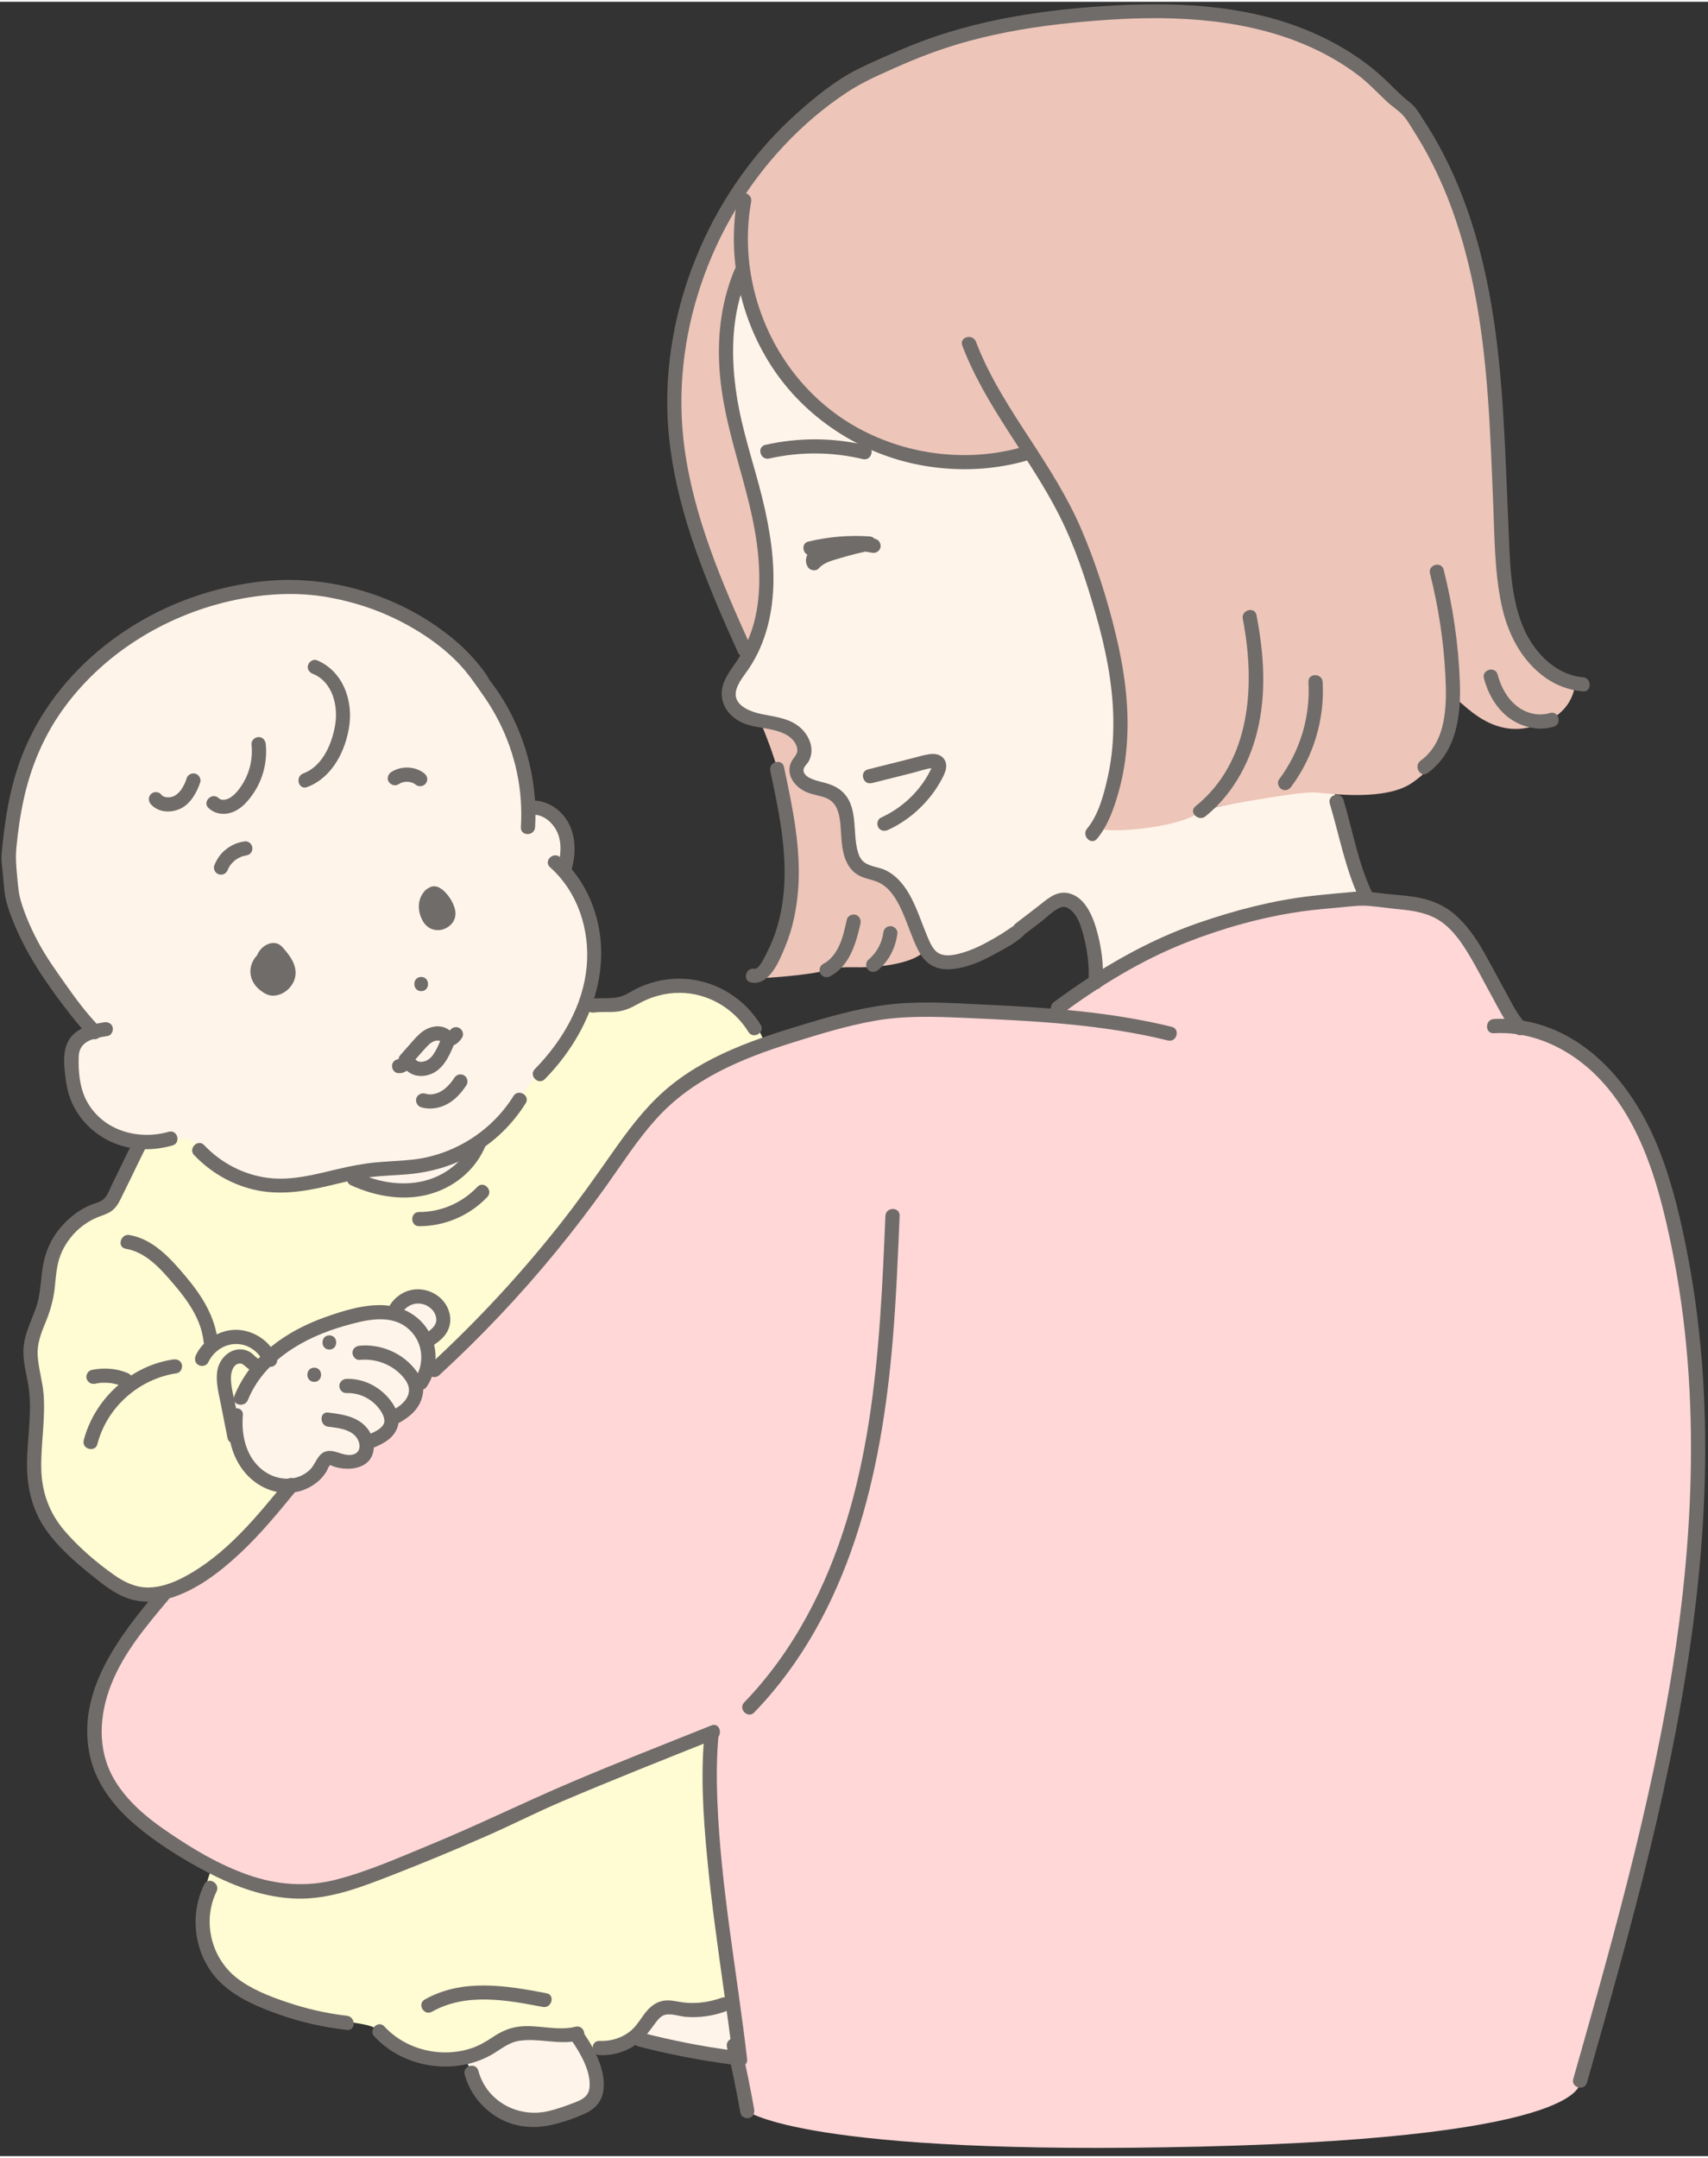 <?xml version="1.0" encoding="UTF-8"?>
<!DOCTYPE svg PUBLIC '-//W3C//DTD SVG 1.0//EN'
          'http://www.w3.org/TR/2001/REC-SVG-20010904/DTD/svg10.dtd'>
<svg height="456" preserveAspectRatio="xMidYMid meet" version="1.0" viewBox="55.0 27.5 361.2 455.5" width="361" xmlns="http://www.w3.org/2000/svg" xmlns:xlink="http://www.w3.org/1999/xlink" zoomAndPan="magnify"
><rect x="55.0" y="27.5" width="361.2" height="455.5" fill="#333333" stroke="none"/><g data-name="レイヤー 1"
  ><g id="change1_1"
    ><path d="m211.83,84.45c2.17,6.55,5.43,20.35,12.8,25.95s13.94,11.92,21.66,12.76,18.31,2.05,21.01.95,6.06-.55,6.06-.55c0,0,17.34,32.36,16.99,41.9,0,0,2.39,12.88,1.52,17.71s-4.52,18.15-4.52,18.15c0,0,18.34-2.79,21.99-3.05s26.96-6.93,28.3-2.6,4.58,16.99,4.58,16.99l1.53,3.73s-22.12,3.57-29.45,5.59-27.67,12.91-27.67,12.91c0,0-.65-9.89-1.65-11.89s-3.71-7.73-6.35-5.37-14.94,10.37-14.94,10.37l-8.63,2.54-4.33-2.77-5.31-11.77-4.81-3.98-5.11-2.6-1.98-11.53-7.22-4.59-2.68-2.39-.64-1.9,1.63-3.44-2.65-4.41-8.54-3.03-3.94-2.37v-3.88s2.93-3.14,4.72-8.01,3.32-11.89,3.05-15.88-4.67-20.76-5.47-25.87-5.77-16.87-3.29-24.99,3.32-12.68,3.32-12.68Z" fill="#fff4e9"
    /></g
    ><g id="change1_2"
    ><path d="m84.71,268.68c5.29.32,8.55-2.08,12.42,1.62s7.72,6.76,11.3,6.73,17.38-1.04,17.38-1.04l6.76,1.05,8.63,1.78,7.23-1.79,6.7-5.89,5.41-6.06s11.49-12.23,13.48-16.66,9.35-13.73,6.67-23.08-6.22-14.85-6.22-14.85c0,0,2-5.44-.23-7.97s-6.15-4.64-6.15-4.64l-1.93-5.8s-5.55-19.98-12.85-25.53-15.2-12.08-29.75-14.82-32.86,3.15-43.7,11.71-17.91,18.1-21.38,32.83-.59,23.52,2.97,30.12,13.55,18.33,13.55,18.33c0,0-2.79.74-4.39,3.51s1.25,12.3,2.82,14.53,11.29,5.92,11.29,5.92Z" fill="#fff4e9"
    /></g
    ><g id="change1_3"
    ><path d="m104.87,326.31c-.87-2.31-1.99-.84.07-3.57s9.58-11.77,9.58-11.77l16.48-6.39h6.81l3.83-3.03,6.06,1.73.85,4.09-3.38,3.79-.27,6.63-2.91,4.21-2.62,3.96-2.59,3.86-5.09,3.97-3.43,3.26-4.51-1.29-3.96,4.46-5.04,1.03-5.9-2.8-4.08-6.68.09-5.47Z" fill="#fff4e9"
    /></g
    ><g id="change1_4"
    ><path d="m153.17,462.14l11.45-5.01,12.47-.06,4.09,10.23s-.41,5.7-2.3,6.2-12.89,2.5-12.89,2.5l-8.11-4.97-4.71-8.89Z" fill="#fff4e9"
    /></g
    ><g id="change1_5"
    ><path d="M190 457.07L196.2 451.56 209.86 451.56 210.77 462.14 197.46 460.25 190 457.07z" fill="#fff4e9"
    /></g
    ><g id="change2_1"
    ><path d="m212.39,164.36s7.3-14.62,3.46-27.49-7.81-30.52-7.33-36.19,3.31-16.23,3.31-16.23c0,0,.93,13.66,9.05,21.61s19.92,18.75,31.52,18.35,20.96-.85,20.96-.85c0,0,14.34,20.36,16.99,41.9s.36,33.17-3,35.86,18.34,1.21,21.99-3.05c0,0,20.2-3.93,23.92-3.59s14.8,1.73,20.26-1.97,6.15-7.3,6.15-7.3c0,0,4.32-5.41,3.32-9.41s5,7,15,5,10.06-9.18,10.06-9.18l-7.58-4.48s-5.52-8.14-7-15.74-2.11-46.81-4.29-58.21-8.57-35.46-16.38-42.93-17.3-16.32-30.55-18.39-29.8-4.35-54.03.29-38.7,15.91-50.96,27.28-16.68,29.71-18.47,39.03-2.38,23.62,2.41,36.97,11.18,28.71,11.18,28.71Z" fill="#edc5b9"
    /></g
    ><g id="change2_2"
    ><path d="m215.96,180.12c2.04,4.88,5.95,15.26,6,24.07s-.32,20.93-3.64,25.37l-3.32,4.44s10.6-.51,14.8-1.76,6.76,0,13.48-1.12,7.46-3.35,7.46-3.35c0,0-2.41-7.89-6.08-12.83s-8.32-5.04-8.32-5.04l-2.02-7.24-1.67-7.16-6.33-2.22-3.33-4.29,1.63-3.44-3.65-4.77-5.02-.67Z" fill="#edc5b9"
    /></g
    ><g id="change3_1"
    ><path d="m89.56,364.26c5.44-2.26,20.69-15.58,24.06-19.42s7.83-6.47,7.83-6.47l3.2-3,5.3.74,4.35-4.34,7.43-7.5,5.12-7.45s20.39-21.59,24.77-26.21,17.75-25.38,24.07-31,23.34-16.35,40.83-17.48,39.44,0,39.44,0c0,0,13.12-9.6,23.08-14.37s34.67-11.29,50.32-10.03,19.06,13.06,19.06,13.06l7.67,13.22s7.45,2.61,9.19,3.29,12.58,11.06,12.58,11.06c0,0,9.35,16.12,11.75,30.37s4.6,43.89,4.5,49.07-5.41,52.35-9.25,69.77-15.7,59.49-15.7,59.49c0,0,3.85,11.92-80.15,13.92s-95.96-7.5-95.96-7.5l-4.74-34.74-3.2-27.83.4-17.43-33.6,13.72s-34.8,16.37-48.35,19.07-32.77-9.89-32.77-9.89c0,0-10.98-5.96-13.38-13.18s-2.43-16.07-2.43-16.07l13.03-22.15,1.56-.74Z" fill="#ffd7d7"
    /></g
    ><g id="change4_1"
    ><path d="m99.56,422.7s-3.08,7.58-1.32,14.44,10.04,12.54,18.4,15.2,16.8,1.91,18.58,4.29,11.63,5.93,11.63,5.93l9.44-1.39,6.39-3.2h14.78l2.18,4.16,3.24-2.55s5.11.55,7.11-2.52,6.21-5.51,6.21-5.51l8.89.22,4.71-2.02-4.71-38.84.4-17.43-41.73,17.65-40.22,15.15h-14.03l-9.96-3.59Z" fill="#fffbd2"
    /></g
    ><g id="change4_2"
    ><path d="m84.29,269.52c1.71-.52,9.98-3.48,12.84,0s9.74,7.05,9.74,7.05l12.66.78,8.46-1.34s7.03,2.63,10.51,2.82,10.12.11,11.8-2.86,12.04-12.86,12.04-12.86l9.19-13.1,8.64-10.23,10.99-2.68,10.62-2.19,13.2,8.96,2,4.15s-14.88,4.35-18.94,8.67-16.8,21.38-16.8,21.38l-21.95,26.52-14.4,13.22.27-6.63,3.38-3.79-.85-4.09-6.06-1.73-2.83,2.22-2.9.8-12.75,3.04-11.69,7.03-7.16,9.38,1.67,10.25,6.73,7.67,3.29.51-15,15.55-11.44,6.26-6.47-1.33-10.26-5.99-9.25-11.61-.79-19.01-1.34-15.34,3.88-9.42.82-8.89,4.01-7.77,6.39-2.87,4.08-4.98,4.1-8.35-.43.84Z" fill="#fffbd2"
    /></g
  ></g
  ><g data-name="レイヤー 3" fill="#706c69" id="change5_1"
  ><path d="m239.34,192.71c2.89-.73,5.78-1.45,8.67-2.18,1.3-.33,2.69-.84,4.01-1,.18-.02.33.03.33-.04-.11-.08-.18-.18-.22-.3-.05.08-.08.17-.09.26-.25.45-.46.92-.71,1.37-2.28,4.06-5.82,7.26-10.05,9.19-.74.34-.92,1.4-.54,2.05.44.76,1.31.88,2.05.54,4.02-1.84,7.47-4.81,9.98-8.44.62-.9,1.18-1.85,1.67-2.83.58-1.18,1.03-2.49.23-3.68-.73-1.09-2.06-1.24-3.25-1.05-1.28.2-2.54.61-3.79.92-3.03.76-6.06,1.52-9.08,2.28-1.87.47-1.08,3.36.8,2.89h0Z"
    /><path d="m226.77,144.54c3.97-.95,8.03-1.26,12.1-.98l-.4-2.95c-2.31.46-4.6,1.02-6.85,1.72-1.98.61-4.16,1.22-5.58,2.83l2.36.3c.08.13,0,.22,0,.22-.09-.01.45-.32.4-.29.42-.23.86-.43,1.31-.61,1.01-.39,2.05-.69,3.11-.89,2.01-.38,4.11-.33,6.11.09.79.17,1.62-.23,1.85-1.05.2-.75-.25-1.68-1.05-1.85-2.92-.62-5.94-.58-8.83.16-1.37.35-2.78.85-4.01,1.55-1.48.85-2.41,2.57-1.48,4.18.46.8,1.71,1.03,2.36.3,1.17-1.32,3.13-1.72,4.75-2.21,2.09-.63,4.21-1.14,6.35-1.57.72-.14,1.18-.96,1.07-1.65-.12-.77-.71-1.25-1.47-1.3-4.33-.3-8.68.08-12.9,1.08-1.88.45-1.08,3.34.8,2.89h0Z"
    /><path d="m217.66,124.07c6.52-1.47,13.3-1.43,19.8.12,1.88.45,2.68-2.45.8-2.89-7.04-1.67-14.34-1.71-21.4-.12-1.88.42-1.09,3.32.8,2.89h0Z"
    /><path d="m210.96,68.99c-2.29,12.65.62,26.03,7.9,36.62s19.08,17.97,31.96,20.06c7.22,1.17,14.63.81,21.66-1.26,1.85-.54,1.06-3.44-.8-2.89-11.66,3.44-24.54,1.95-35.2-3.88-10.7-5.86-18.41-16.02-21.64-27.74-1.8-6.53-2.2-13.43-.99-20.11.34-1.89-2.55-2.7-2.89-.8h0Z"
    /><path d="m258.5,100.19c4.91,12.92,14.14,23.42,20.38,35.64,3.43,6.73,5.81,13.98,7.87,21.22s3.58,14.63,3.69,22.16c.06,4.1-.28,8.21-1.18,12.22-.82,3.65-1.94,7.98-4.38,10.91-1.23,1.47.88,3.61,2.12,2.12,2.26-2.71,3.51-6.25,4.48-9.61,1.04-3.61,1.63-7.35,1.86-11.1.47-7.56-.61-15.15-2.38-22.49s-4.24-15.18-7.34-22.36c-2.84-6.57-6.67-12.6-10.57-18.58-4.36-6.69-8.81-13.44-11.66-20.94-.68-1.79-3.58-1.01-2.89.8h0Z"
    /><path d="m317.82,157.97c2.68,13.82,1.82,30.13-10.01,39.63-1.51,1.21.63,3.32,2.12,2.12,5.52-4.43,9.15-10.87,10.88-17.68,2.08-8.15,1.49-16.69-.1-24.87-.37-1.89-3.26-1.09-2.89.8h0Z"
    /><path d="m331.71,171.32c.42,7.41-1.79,14.68-6.23,20.62-.49.65-.1,1.67.54,2.05.76.46,1.57.11,2.05-.54,4.71-6.32,7.08-14.27,6.64-22.13-.11-1.92-3.11-1.93-3,0h0Z"
    /><path d="m217.89,190.08c1.62,7.61,3.27,15.33,3,23.16-.12,3.42-.61,6.82-1.61,10.1-.5,1.63-1.11,3.22-1.88,4.74-.33.65-1.83,4.07-2.79,3.87-1.88-.4-2.69,2.5-.8,2.89,3.91.82,6.04-4.69,7.22-7.52,1.53-3.67,2.35-7.57,2.71-11.53.8-8.93-1.11-17.83-2.95-26.51-.4-1.89-3.29-1.09-2.89.8h0Z"
    /><path d="m234.08,221.58c-.44,1.97-.87,4.03-1.77,5.81-.19.38-.41.76-.64,1.11-.28.43-.38.57-.69.91-.65.73-1.11,1.1-1.93,1.54-.71.38-.94,1.37-.54,2.05.42.72,1.34.92,2.05.54,4.13-2.21,5.46-6.92,6.41-11.16.18-.79-.24-1.62-1.05-1.85-.75-.21-1.67.25-1.85,1.05h0Z"
    /><path d="m241.78,224.42c-.03.21-.02,0,.01-.08-.03.07-.03.19-.04.26-.02.14-.05.28-.08.42-.07.31-.15.62-.25.93-.05.15-.1.3-.16.45-.02.07-.05.13-.08.2-.07.19-.03,0,.03-.06-.09.11-.14.3-.2.44-.07.14-.14.29-.22.43-.14.27-.3.53-.47.78-.09.13-.18.27-.27.39-.04.05-.1.11-.13.17.04-.08.16-.2.04-.05-.42.49-.85.95-1.35,1.37-.6.51-.56,1.6,0,2.12.64.59,1.48.54,2.12,0,2.32-1.96,3.69-4.78,4.05-7.76.09-.78-.76-1.53-1.5-1.5-.89.04-1.4.66-1.5,1.5h0Z"
    /><path d="m357.41,148.38c1.77,7.03,2.88,14.21,3.25,21.45.32,6.21.35,14.06-5.25,18.14-1.54,1.13-.05,3.73,1.51,2.59,6.15-4.48,7.07-12.22,6.8-19.3-.3-7.98-1.47-15.93-3.42-23.68-.47-1.87-3.37-1.08-2.89.8h0Z"
    /><path d="m368.81,170.55c.85,3.16,2.51,6.18,5.12,8.21s6.32,3.03,9.64,2.01c1.84-.56,1.06-3.46-.8-2.89-2.42.74-5.08.07-7.04-1.5-2.08-1.67-3.34-4.1-4.02-6.63-.5-1.86-3.4-1.07-2.89.8h0Z"
    /><path d="m210.38,84.05c-3.17,7.54-3.9,15.75-2.98,23.83.92,8.08,3.43,15.7,5.47,23.53,1.79,6.86,3.09,13.98,2.6,21.1-.23,3.38-.93,6.76-2.23,9.89-.67,1.61-1.52,3.16-2.5,4.6s-2.02,2.79-2.66,4.41c-1.31,3.33.26,6.53,3.28,8.21s7.1,1.15,10.16,2.99c1.08.65,2.2,1.96,2.09,3.31-.07.76-.65,1.27-1.03,1.88-.47.74-.7,1.57-.62,2.45.15,1.64,1.31,3,2.65,3.86,1.46.93,3.22,1.08,4.82,1.63,2.55.88,3.07,3.29,3.3,5.71s.15,5.05,1.06,7.36c.45,1.15,1.11,2.17,2.1,2.93,1.4,1.09,3.07,1.19,4.65,1.84,2.58,1.07,4.05,3.62,5.16,6.05,1.25,2.74,2.09,5.66,3.46,8.36.82,1.62,1.98,3,3.72,3.65,1.57.59,3.3.48,4.93.17,2.85-.53,5.58-1.87,8.1-3.26,1.85-1.02,3.95-2.12,5.5-3.59.7-.66.91-1.6.22-2.39l-.3,2.36c1.27-.97,2.53-1.94,3.8-2.91s2.75-2.56,4.29-3.07c1.19-.4,2.44.81,3.05,1.73.87,1.3,1.32,2.93,1.71,4.43.82,3.17,1.26,6.53.98,9.8-.16,1.92,2.84,1.91,3,0,.32-3.74-.25-7.69-1.28-11.29-.89-3.09-2.64-7.17-6.27-7.71-2.48-.37-4.41,1.55-6.22,2.94-1.52,1.17-3.05,2.34-4.57,3.51-.79.61-1.01,1.56-.3,2.36h.01c-.13-.47-.26-.96-.39-1.45.12-.6.53-.63-.02-.26.2-.13-.13.1-.19.14-.19.14-.38.27-.57.4-.92.64-1.88,1.23-2.85,1.8-2.38,1.39-4.9,2.7-7.59,3.39-1.37.35-3.09.65-4.39-.06s-1.98-2.52-2.54-3.86c-1.09-2.62-1.96-5.34-3.28-7.87-1.23-2.37-2.97-4.65-5.43-5.83-1.39-.67-3.15-.73-4.41-1.61-.75-.52-1.18-1.34-1.43-2.2-1.28-4.3.28-9.97-3.71-13.15-1.3-1.03-2.87-1.42-4.45-1.83-1.07-.28-3.43-.92-3.35-2.43.03-.66.82-1.28,1.11-1.84.35-.66.54-1.38.57-2.12.05-1.42-.54-2.82-1.39-3.93-2.19-2.86-5.69-3.23-8.98-3.87-2.61-.51-6.57-1.96-5.47-5.37.5-1.56,1.65-2.89,2.56-4.23s1.69-2.77,2.35-4.25c1.33-3.01,2.15-6.17,2.56-9.43.84-6.62-.01-13.38-1.43-19.86-1.58-7.25-4.12-14.24-5.54-21.53s-1.89-15.5.1-23.04c.5-1.89,1.15-3.74,1.91-5.55.32-.75-.34-1.64-1.05-1.85-.86-.25-1.53.3-1.85,1.05h0Z"
    /><path d="m336.21,197.01c2.02,6.74,3.27,13.73,6.27,20.14.82,1.75,3.4.23,2.59-1.51-2.87-6.15-4.02-12.95-5.96-19.42-.55-1.84-3.45-1.06-2.89.8h0Z"
    /><path d="m279.4,241.58c8.16-6.02,16.9-11.41,26.36-15.14,7.79-3.07,16.13-5.41,24.43-6.6,2.78-.4,5.59-.62,8.38-.88,1.95-.18,3.9-.46,5.86-.3,2.18.18,4.36.51,6.55.72,3.04.29,6.16.8,8.72,2.57s4.35,4.39,5.87,6.9c1.72,2.84,3.21,5.82,4.82,8.72,1.48,2.67,2.9,5.76,5.04,7.98,1.34,1.39,3.46-.73,2.12-2.12-1.74-1.81-3.08-4.68-4.35-6.98-1.56-2.8-3.03-5.65-4.63-8.43s-3.51-5.47-5.89-7.53-5.19-3.17-8.26-3.69c-2.06-.35-4.14-.45-6.21-.68-2.31-.26-4.53-.66-6.86-.44-3.02.28-6.04.54-9.05.88-8.11.93-16.09,3.01-23.8,5.67-11.07,3.81-21.23,9.82-30.62,16.75-1.54,1.13-.04,3.74,1.51,2.59h0Z"
    /><path d="m171.31,210.48c5.89,5.23,8.46,13.25,7.76,20.99-.75,8.28-5.23,15.85-10.97,21.69-1.35,1.38.77,3.5,2.12,2.12,9.71-9.87,15.32-24.48,9.65-37.87-1.46-3.45-3.63-6.56-6.43-9.05-1.44-1.28-3.57.84-2.12,2.12h0Z"
    /><path d="m76.98,243.28c-2.59.4-5.44,1.07-7.1,3.27-1.93,2.55-1.29,6.58-.87,9.53.87,6.14,5.3,11.17,11.15,13.12,3.65,1.22,7.64,1.16,11.32.11,1.85-.53,1.07-3.42-.8-2.89-6.38,1.81-13.65-.17-17.12-6.1-1.71-2.92-2.04-6.57-1.91-9.9s3.48-3.85,6.12-4.25c.81-.12,1.24-1.13,1.05-1.85-.23-.86-1.05-1.17-1.85-1.05h0Z"
    /><path d="m96.07,271.36c3.37,3.56,7.76,6.13,12.53,7.27,5.29,1.26,10.56.46,15.78-.76,2.8-.66,5.59-1.4,8.45-1.8s5.69-.42,8.53-.68c4.82-.44,9.44-1.76,13.64-4.2,4.55-2.63,8.39-6.36,11.17-10.81,1.03-1.64-1.57-3.15-2.59-1.51-4.64,7.43-12.58,12.44-21.29,13.43-2.66.3-5.34.34-8,.61s-5.19.77-7.76,1.37c-4.91,1.15-9.9,2.55-14.99,1.87s-9.83-3.17-13.36-6.9c-1.33-1.41-3.45.72-2.12,2.12h0Z"
    /><path d="m141.81,252.29c.91-1.03,1.83-2.07,2.74-3.1.38-.43.77-.86,1.2-1.25.22-.2.26-.23.51-.39.12-.08.25-.15.37-.21.25-.13-.28.07.16-.07.1-.03.2-.06.31-.09.02,0,.46-.06.23-.05.11,0,.21,0,.31,0,.34,0-.1-.07.22.03.1.03.2.05.29.09-.26-.12.21.16,0,0,.26.19.47.43.73.62,1.48,1.04,3.01-.04,3.83-1.33.44-.68.14-1.66-.54-2.05-.73-.42-1.61-.15-2.05.54,0,.01-.2.29-.16.24.05-.07.01-.04-.1.09l.06-.04s.53-.03.5,0c.05-.03.27.22-.03-.08-.46-.45-1.05-.78-1.66-.96-1.23-.35-2.57-.09-3.68.51-1.03.55-1.85,1.42-2.62,2.28-.92,1.03-1.83,2.07-2.74,3.1-.54.61-.6,1.52,0,2.12.55.55,1.58.61,2.12,0h0Z"
    /><path d="m148.04,247.34c-.14.33-.1.24-.26.61-.12.27-.24.54-.38.81-.25.5-.53.99-.86,1.45-.06.08-.06.09,0,.01l-.1.12c-.11.12-.21.24-.32.35-.09.09-.19.18-.29.27-.13.12.12-.07-.1.08-.12.08-.24.16-.37.23-.03.02-.36.18-.21.12s-.19.07-.23.08c-.14.05-.28.08-.42.12-.27.07.07,0-.1.02-.12.01-.24.02-.35.02-.03,0-.48-.04-.16.01-.11-.02-.23-.04-.34-.07-.1-.03-.29-.11-.09-.02-.13-.06-.25-.13-.36-.21.18.12-.03-.03-.09-.09-.1-.09-.19-.17-.29-.25-.67-.54-1.49-.81-2.34-.53-.28.1-.54.24-.78.4-.1.07-.21.14-.31.21l-.1.06c.19-.11.39-.13.61-.06-.8-.13-1.61.21-1.85,1.05-.2.72.24,1.71,1.05,1.85.86.14,1.46-.08,2.16-.55.05-.04.1-.07.16-.1.13-.07.14-.08.04-.03-.04,0-.74.08-.61-.05,0,0,.17.15.26.23.17.15.35.29.53.41,1.16.8,2.73.9,4.05.51,2.95-.87,4.27-3.66,5.36-6.28.31-.75-.34-1.65-1.05-1.85-.86-.24-1.53.3-1.85,1.05h0Z"
    /><path d="m144.08,261.24c1.92.57,4.02.19,5.73-.81,1.6-.93,2.84-2.36,3.85-3.9.43-.66.15-1.69-.54-2.05-.75-.4-1.59-.17-2.05.54-.09.14-.19.29-.29.43-.06.09-.12.18-.19.26-.02.02-.18.24-.08.11s-.06.08-.08.1c-.05.07-.11.13-.16.2-.13.15-.25.29-.39.43-.25.26-.51.52-.79.75-.02.02-.23.19-.1.08s-.08.06-.1.07c-.16.11-.32.22-.48.32-.15.09-.3.18-.46.26-.08.04-.16.07-.24.12.13-.07.12-.04,0,0-.35.13-.71.24-1.08.31-.07.01-.37.04-.06.02-.09,0-.17.02-.26.02-.17.01-.35.01-.53,0-.09,0-.17-.01-.26-.02-.29-.02.12.04-.06,0-.19-.05-.38-.08-.58-.14-.75-.22-1.67.27-1.85,1.05s.24,1.61,1.05,1.85h0Z"
    /><path d="m144.07,236.68c1.93,0,1.93-3,0-3s-1.93,3,0,3h0Z"
    /><path d="m109.53,228.93c-1.49,1.47-2.03,3.57-1.16,5.51.34.76.89,1.43,1.53,1.95.84.68,1.83,1.3,2.96,1.25,1.98-.1,3.73-1.51,4.39-3.35s-.03-3.65-1.06-5.1c-.29-.41-.61-.82-.94-1.21s-.67-.82-1.11-1.1c-1.12-.71-2.47-.34-3.44.43-1.55,1.22-2,3.38-1.69,5.23.14.85.48,1.68.9,2.44.51.93,1.17,1.95,2.31,2.1,2.46.33,3.34-2.61,3.19-4.54-.08-1.15-.42-2.27-1.03-3.25-.36-.6-.79-1.14-1.5-1.34-.75-.21-1.55.04-2.11.55-1.18,1.06-.31,2.64.13,3.81.41,1.1.83,2.19,1.24,3.29l2.2-1.69c-.22-.12-.42-.25-.63-.38-.26-.17.18.17-.07-.05-.07-.06-.14-.12-.21-.19-.15-.14-.29-.29-.42-.44-.24-.27.16.26-.03-.04-.06-.09-.12-.18-.17-.27-.04-.07-.08-.15-.12-.23-.16-.3.02.1-.01-.01-.05-.18-.12-.34-.15-.52-.01-.05-.02-.1-.03-.14-.02-.12-.01-.06.02.16.02-.02-.01-.26-.01-.29,0-.08,0-.16,0-.24.01-.34-.05.14,0,.01.02-.06.09-.52.15-.52-.08.19-.1.23-.05.13.02-.05.04-.09.07-.14l.05-.09c.07-.1.06-.1,0,0-.08.1-.07.1.02,0-.15.11-.18.14-.08.08.1-.05.06-.04-.11.05l-.2.02c-.35-.02-.61-.17-.8-.47l-.08-.19s.12.4.13.42c.04.14.06.28.09.42.06.27.01-.07.01.1,0,.26.02.52,0,.78,0,.04-.08.46-.01.17-.03.14-.06.28-.09.42s-.08.28-.13.42c-.02.05-.18.43-.07.19h2.59c-.03-.06-.18-.39-.09-.15-.05-.13-.09-.26-.13-.39-.01-.04-.09-.47-.05-.13-.02-.13-.02-.27-.02-.4s0-.27.02-.4c-.03.27.02-.03.04-.13.03-.11.07-.22.1-.33.04-.1.03-.09-.02.04.04-.09.08-.17.13-.25.36-.69.2-1.66-.54-2.05-.69-.37-1.66-.2-2.05.54-.87,1.67-.87,3.51.01,5.18.49.93,2.13,1.03,2.59,0,.74-1.65.98-3.5.37-5.23-.39-1.11-1.42-1.78-2.61-1.46-.8.22-1.43.83-1.77,1.57-1.26,2.77.33,5.68,2.85,7.05.54.29,1.18.26,1.67-.12.44-.34.75-1.02.54-1.58-.54-1.42-1.07-2.84-1.61-4.26-.07-.17-.13-.35-.2-.52-.02-.05-.03-.13-.06-.18l-.02-.06c.06.22-.02.42-.23.59-.17.3-.14.43-.41.49-.28.07-.66-.06-.84-.26-.01-.01-.17-.26-.06-.09.06.1.13.19.19.29.07.12.14.24.2.36.04.08.08.16.12.24,0,.02.09.22.03.07-.06-.17.03.09.04.13.02.06.04.13.06.19.05.17.09.34.13.51.01.06.02.13.03.19.04.22,0-.24,0-.01,0,.15.02.3.02.45,0,.13,0,.26-.02.39-.01.29,0,.05,0-.01-.01.09-.03.17-.05.26-.03.15-.07.3-.11.44-.03.08-.06.17-.08.25-.05.2.04-.1.04-.09,0,.02-.11.17-.1.17,0,0,.19-.23.06-.1-.11.12.09-.06.09-.06-.19.14.06-.02.16-.04.09-.01.18-.02.27,0,.49.11.47.34.31.15.19.23.06.08-.04-.06-.18-.26-.36-.54-.51-.82-.07-.13-.13-.26-.2-.4-.03-.06-.11-.26,0,.01-.02-.06-.05-.12-.07-.17-.11-.28-.19-.58-.26-.88-.01-.06-.02-.12-.03-.18-.05-.21.02.27,0,.05,0-.14-.02-.27-.02-.41,0-.12,0-.23,0-.35,0-.33,0,.06-.02.05-.02-.01.04-.2.04-.23.03-.13.06-.27.11-.4.02-.06.04-.11.06-.17-.08.28-.05.11,0,.03.07-.13.13-.25.21-.38.03-.05.07-.11.1-.16.15-.23-.08.06.04-.06.1-.1.18-.2.29-.29-.2.17,0,.02.11-.03-.22.13-.1.04,0,.02-.03,0-.26,0-.09,0,.19.02-.12-.05-.15-.06-.08-.04-.08-.04,0,0,.07.05.07.04,0-.01-.14-.14.02.04.05.08.05.05.09.1.13.15.11.13.22.25.33.38s.22.26.32.39c0,0,.15.19.06.07s.14.2.14.19c.17.24.34.5.48.76.08.14.15.28.21.42-.03-.05-.1-.26,0,0,.03.08.06.16.08.25.04.14.07.29.11.44.06.19-.03-.13-.01-.14,0,0,.01.17.02.2,0,.11,0,.23,0,.34,0,.01-.02.14-.01.15-.04-.02.08-.38,0-.06-.02.1-.05.19-.08.29-.09.35.1-.16-.02.07-.06.11-.11.21-.18.32-.03.04-.06.09-.09.13-.18.28.14-.14,0,0-.09.09-.17.19-.27.28-.04.04-.09.07-.13.11-.15.14.21-.13.02-.02-.12.07-.24.15-.36.22-.05.03-.11.05-.17.09-.18.11.31-.09-.05.02-.06.02-.13.04-.19.06-.08.02-.35.04-.06.03-.06,0-.14,0-.2,0-.17.03.26.08-.05,0-.03,0-.22-.08-.05,0s-.06-.03-.09-.05c-.15-.08-.3-.17-.45-.27-.04-.02-.26-.18-.11-.07.14.1-.07-.06-.1-.08-.12-.11-.24-.22-.36-.34-.05-.06-.1-.12-.16-.18-.15-.14.13.2.02.03-.08-.13-.17-.25-.25-.38-.04-.06-.07-.13-.1-.2-.1-.17.08.25.02.06-.03-.12-.06-.29-.12-.41-.08-.18,0,.26,0,.06,0-.08-.01-.15-.01-.23s0-.16,0-.23c0-.2-.06.25-.01.05.04-.15.09-.31.12-.46s-.03.05-.04.08c.04-.09.09-.18.14-.27.03-.05.06-.11.09-.16,0,0,.21-.31.1-.16-.1.14.03-.03.05-.05.09-.1.18-.2.28-.29.56-.55.59-1.58,0-2.12s-1.52-.59-2.12,0h0Z"
    /><path d="m145.01,215.28c-.69.73-1.21,1.63-1.36,2.63s-.06,2,.3,2.95.83,1.75,1.68,2.34c.89.62,2.18.75,3.19.38,1.11-.41,2.05-1.23,2.38-2.4.3-1.05,0-2.11-.43-3.06-.38-.82-.92-1.6-1.52-2.25-.87-.95-2.19-1.84-3.48-1.07-.65.39-.95,1.06-1.11,1.77-.13.58-.2,1.19-.18,1.79.05,1.25.42,2.45,1.05,3.53.37.64,1.4,1.03,2.05.54.39-.29.72-.58.95-1.02s.32-.88.31-1.36c0-.74-.19-1.5-.3-2.23l-2.51,1.46c.05.05.09.1.14.16-.13-.17-.15-.19-.06-.06.02.03.13.25.14.25-.08-.2-.1-.25-.06-.14.02.04.03.09.04.13.02.06.03.12.04.18-.03-.24-.03-.29-.02-.18,0,.06-.03.27,0,.31-.06-.08.08-.37,0-.04-.09.34-.04,0,.03,0-.02,0-.17.31-.19.34l2.36-.3c.24.29.02.02-.02-.05-.04-.06-.07-.12-.11-.18-.17-.28.08.29-.01-.01-.02-.08-.05-.16-.07-.24,0-.03-.01-.06-.02-.1-.02-.12-.01-.06.02.16.02-.01,0-.22,0-.24.01-.33.02.06-.02.06.01,0,.07-.27.07-.28h-2.89l.17.71c.18.76,1.09,1.29,1.85,1.05.8-.26,1.24-1.03,1.05-1.85l-.17-.71c-.15-.61-.81-1.13-1.45-1.1-.68.03-1.25.45-1.45,1.1-.43,1.38.04,2.71.92,3.79.65.79,1.88.43,2.36-.3.41-.63.65-1.44.57-2.2-.1-.92-.47-1.69-1.09-2.37-.43-.47-1.28-.58-1.82-.23-.61.39-.79,1-.69,1.69.04.27.08.55.12.82.02.12.04.24.05.35.01.07.02.13.03.2-.03-.25-.04-.31-.03-.19,0,.1.02.19.01.29v.08c-.02.16,0,.11.02-.16-.01.05-.03.11-.04.16l.08-.21c-.08.13-.05.1.08-.09-.11.11-.08.09.08-.04l2.05.54c-.1-.17-.19-.33-.27-.51-.03-.06-.07-.14-.09-.21.11.37.01.01-.01-.06-.05-.14-.09-.28-.13-.42-.05-.17-.15-.46-.13-.64,0,.03.03.36.02.08,0-.09-.01-.18-.02-.27,0-.16,0-.32,0-.48,0-.09.02-.18.02-.27.01-.23-.08.37,0,.03.04-.18.07-.35.12-.53.01-.05.14-.39.01-.09l-.05.12c.08-.13.04-.09-.11.13-.1.1-.26.19-.4.22-.2.05-.32,0-.51-.03-.25-.03.04-.03.06.06,0-.05-.2-.17-.04-.03s.32.28.47.44c.1.1.18.21.28.31.24.26-.18-.27.01.02.04.05.08.11.12.16.18.26.35.54.51.82.08.14.14.28.21.42.08.16-.05.05-.04-.1,0,.05.06.16.08.21.04.13.07.26.11.39.08.3-.02-.3,0-.1,0,.09.01.17.01.26,0,.15-.07.26.03-.11-.01.05-.02.11-.03.16-.01.05-.12.3,0,.06s-.02.02-.04.06c-.12.24.04-.1.07-.08,0,0-.15.16-.17.18-.12.12-.24.11.05-.02-.08.04-.16.11-.24.15,0,0-.16.09-.18.09l.17-.08c-.07.02-.13.04-.2.06-.05.01-.17.02-.21.04.18-.11.24,0,.07-.02h-.11c-.17-.01-.14,0,.1.02,0-.01-.18-.04-.18-.04,0,0-.16-.06-.17-.05.22.1.26.11.12.05-.04-.02-.07-.04-.11-.06-.14-.08-.13-.17.07.07-.03-.04-.09-.07-.12-.11-.05-.04-.09-.09-.14-.14-.11-.1-.09-.22.07.1-.05-.1-.12-.18-.18-.28-.06-.11-.22-.56-.09-.15-.11-.33-.24-.65-.3-1-.01-.06-.02-.12-.03-.18.1.41.02.15.01.03-.01-.18,0-.37,0-.55,0-.11.07-.23-.02.13.02-.09.03-.18.05-.27.02-.08.04-.15.06-.22.02-.06.09-.37.04-.13-.05.23.02-.02.05-.08.05-.09.1-.17.15-.25,0-.01.09-.15.11-.17-.13.17-.14.19-.04.06.05-.05.1-.11.15-.16.54-.57.61-1.56,0-2.12s-1.55-.61-2.12,0h0Z"
    /><path d="m121.19,169.6c4.19,1.73,5.38,6.85,4.67,10.91s-2.71,8.64-6.72,10.14c-1.79.67-1.02,3.57.8,2.89,5.33-1.99,8.19-7.7,8.94-13.07s-1.4-11.49-6.89-13.76c-.75-.31-1.64.34-1.85,1.05-.25.86.3,1.54,1.05,1.85h0Z"
    /><path d="m108.19,184.46c.29,2.78-.25,5.57-1.64,8-.64,1.11-1.44,2.22-2.45,3.02-.8.63-2.07,1.12-2.87.38-1.41-1.31-3.54.81-2.12,2.12,1.51,1.4,3.62,1.53,5.45.7,1.7-.77,3-2.31,4.03-3.82,2.04-3,2.99-6.79,2.61-10.4-.08-.81-.63-1.5-1.5-1.5-.75,0-1.59.69-1.5,1.5h0Z"
    /><path d="m94.46,191.74c-.07.22-.15.43-.23.64-.04.1-.08.19-.12.29.13-.33-.03.06-.05.1-.18.39-.39.78-.63,1.14-.06.09-.12.17-.17.25-.22.33.19-.22-.06.09-.13.16-.26.31-.41.45-.09.09-.17.17-.27.25-.03.03-.29.24-.13.12s-.11.08-.15.1c-.09.06-.19.12-.29.18-.08.04-.16.08-.24.13-.16.09.27-.09,0,0-.19.07-.38.13-.58.17-.06.01-.2.07-.27.05.2-.02.24-.03.13-.02-.05,0-.11.01-.16.01-.18.01-.36.01-.54,0-.05,0-.11,0-.16-.01-.12-.01-.07,0,.13.02-.04.03-.22-.04-.26-.06-.09-.02-.17-.05-.26-.07-.05-.02-.1-.03-.15-.05-.1-.04-.07-.02.12.05-.05.01-.44-.22-.45-.26.15.12.18.14.1.07-.04-.03-.08-.07-.12-.11-.08-.07-.15-.15-.22-.23-.52-.59-1.6-.57-2.12,0-.58.63-.55,1.49,0,2.12,1.58,1.81,4.35,1.9,6.38.88s3.34-3.34,4.06-5.5c.25-.74-.29-1.67-1.05-1.85-.83-.19-1.58.25-1.85,1.05h0Z"
    /><path d="m168.09,199.38c1.95.13,3.69,1.59,4.62,3.4,1.14,2.24.94,4.96.31,7.31-.5,1.87,2.39,2.66,2.89.8.87-3.22.91-6.79-.7-9.79-1.43-2.65-4.1-4.52-7.12-4.72-.81-.05-1.5.73-1.5,1.5,0,.86.69,1.45,1.5,1.5h0Z"
    /><path d="m129.2,277.72c5.44,2.47,11.75,3.53,17.54,1.61,4.96-1.65,9.04-5.23,11-10.1.72-1.79-2.18-2.57-2.89-.8-1.59,3.95-5.24,6.87-9.25,8.12-4.91,1.52-10.27.67-14.88-1.42-1.74-.79-3.27,1.79-1.51,2.59h0Z"
    /><path d="m143.63,286.38c5.41.02,10.72-2.25,14.43-6.19,1.32-1.4-.79-3.53-2.12-2.12-3.19,3.38-7.66,5.32-12.31,5.31-1.93,0-1.93,2.99,0,3h0Z"
    /><path d="m83.42,267.92c-1.08,2.12-2.11,4.26-3.15,6.4-.51,1.05-1.01,2.09-1.53,3.13-.48.98-.93,2.3-1.7,3.09s-2.17,1.02-3.17,1.47c-1.07.48-2.07,1.07-3.01,1.77-1.88,1.4-3.49,3.16-4.69,5.18s-1.93,4.39-2.24,6.8c-.36,2.79-.45,5.52-1.43,8.19-.93,2.53-2.16,4.93-2.48,7.65s.46,5.49.93,8.2c.97,5.57-.21,11.24-.24,16.84-.02,5.26,1.21,10.21,4.39,14.47,3,4.02,6.95,7.26,10.87,10.34,2.03,1.59,4.17,3.08,6.67,3.81,2.62.77,5.45.58,8.05-.16,5.71-1.64,10.77-5.55,15.05-9.54s8.17-8.71,11.95-13.33c1.21-1.48-.9-3.62-2.12-2.12-6.26,7.66-12.81,15.81-21.74,20.49-2.27,1.19-4.8,2.13-7.39,2.17s-4.97-1.02-7.12-2.52c-3.81-2.66-7.6-5.9-10.63-9.42-3.3-3.83-4.88-8.26-4.97-13.3s.91-10.45.49-15.69c-.22-2.71-1.07-5.32-1.24-8.03s.76-4.91,1.73-7.27,1.63-4.78,1.9-7.39.41-5.04,1.49-7.38c1-2.16,2.54-4.09,4.45-5.52.92-.69,1.95-1.29,3.01-1.73,1.2-.49,2.5-.79,3.47-1.71s1.44-2.1,2-3.22,1.12-2.27,1.67-3.41c1.1-2.26,2.18-4.53,3.33-6.77.88-1.72-1.71-3.24-2.59-1.51h0Z"
    /><path d="m107.42,323.13c3.45-8.46,11.98-13.27,20.37-15.65,4.18-1.19,9.43-2.63,13.22.31,3.44,2.66,4.01,7.43,1.66,11-1.07,1.62,1.53,3.12,2.59,1.51,2.2-3.34,2.49-7.68.64-11.24s-5.4-5.62-9.29-5.94c-4.31-.35-8.96,1.1-12.97,2.54s-7.82,3.4-11.16,6.08c-3.51,2.82-6.25,6.42-7.95,10.59-.73,1.79,2.17,2.56,2.89.8h0Z"
    /><path d="m131.05,314.65c3.32-.32,6.65.86,8.93,3.32,1.11,1.19,1.93,2.6,1.28,4.23s-2.34,2.65-3.85,3.41c-.72.37-.93,1.38-.54,2.05.43.73,1.33.91,2.05.54,2.07-1.06,4.06-2.5,5.01-4.7.52-1.19.71-2.48.45-3.76s-.96-2.3-1.74-3.26c-2.73-3.38-7.28-5.25-11.6-4.83-.81.08-1.5.63-1.5,1.5,0,.75.69,1.58,1.5,1.5h0Z"
    /><path d="m128.28,321.66c2.6-.08,5.13,1.07,6.82,3.2.65.82,1.52,2.28,1.06,3.31-.16.36-.59.82-1.04,1.14-.7.49-1.51.83-2.29,1.17s-.91,1.41-.54,2.05c.45.77,1.31.86,2.05.54,1.93-.84,3.81-1.89,4.63-3.94s-.05-4.06-1.22-5.68c-2.18-3.01-5.74-4.91-9.49-4.79-.81.03-1.5.67-1.5,1.5s.69,1.53,1.5,1.5h0Z"
    /><path d="m124.43,328.78c1.96.24,4.55.49,5.88,2.16.99,1.25,1.15,3.28-.71,3.73s-3.48-.98-5.28-.75c-2.13.27-2.44,2.64-3.77,3.94-2.8,2.72-7.13,2.35-10.05.05-3.5-2.77-4.5-7.34-4.14-11.6.16-1.92-2.84-1.91-3,0-.37,4.32.61,8.78,3.44,12.16,2.49,2.97,6.4,4.77,10.29,4.21,1.92-.28,3.7-1.09,5.18-2.35.67-.57,1.26-1.27,1.73-2.02.23-.37.37-.92.66-1.24l.08-.13c.08-.16.1-.17.07-.02.19-.02.56.2.76.27,3.38,1.12,8.24.44,8.48-3.97.11-2.08-1-4.11-2.65-5.32-2.02-1.49-4.55-1.82-6.98-2.12-1.91-.24-1.89,2.77,0,3h0Z"
    /><path d="m124.65,312.46c1.93,0,1.93-3,0-3s-1.93,3,0,3h0Z"
    /><path d="m121.45,319.29c1.93,0,1.93-3,0-3s-1.93,3,0,3h0Z"
    /><path d="m140.11,304.53c.27-.41.8-.93,1.26-1.2.13-.08.26-.15.39-.22.09-.04.18-.09.27-.13-.13.06-.11.05.06-.01.14-.04.28-.09.43-.13.05-.01.62-.12.33-.08.35-.04.69-.03,1.04-.01.18.02.2.02.04,0,.1.02.19.04.29.06.14.03.29.07.43.12.43.13.34.1.73.32.17.1.34.2.5.32-.2-.14.17.15.22.18.13.12.25.24.37.37.07.07.13.15.19.23-.08-.1-.07-.08.03.06.08.13.16.26.23.39.05.09.09.18.13.27-.05-.13-.05-.11.02.06.05.14.09.29.13.43.02.1.04.2.06.29-.02-.15-.02-.14,0,.05,0,.15,0,.3,0,.45-.02.18-.01.2,0,.04-.02.1-.04.2-.06.29-.02.1-.05.19-.09.29-.06.15-.07.18-.04.09.03-.09.02-.06-.05.08-.05.09-.09.17-.15.25-.05.08-.11.16-.16.24.09-.11.07-.1-.04.04-.1.11-.2.22-.3.32-.14.14-.29.27-.44.4-.02.01-.36.29-.17.14-.32.25-.65.47-.98.69-.67.45-.97,1.32-.54,2.05.39.67,1.38.99,2.05.54,1.26-.85,2.58-1.8,3.31-3.17.8-1.5.81-3.24.15-4.8-1.29-3.05-4.79-4.71-7.98-3.93-1.76.43-3.28,1.57-4.26,3.08-.44.68-.14,1.66.54,2.05.73.43,1.61.14,2.05-.54h0Z"
    /><path d="m105.99,330.37l-1.16-5.91c-.38-1.91-.95-3.88-1-5.83-.03-1.16.36-3.11,1.87-3.22.49-.03.88.33,1.23.63.69.6,1.35,1.09,2.2,1.45.75.31,1.65-.34,1.85-1.05.24-.86-.3-1.53-1.05-1.85s-1.32-1.13-2.01-1.56c-.9-.56-1.97-.74-3.01-.52-2,.42-3.53,2.26-3.91,4.21-.47,2.37.21,4.78.66,7.09l1.45,7.34c.37,1.89,3.27,1.09,2.89-.8h0Z"
    /><path d="m99.02,315.2c1.09-2.36,3.45-3.98,6.09-3.91s4.76,1.81,5.75,4.1c.32.74,1.41.91,2.05.54.77-.45.86-1.31.54-2.05-1.41-3.26-4.81-5.49-8.35-5.59s-7.17,2.13-8.68,5.39c-.34.73-.21,1.62.54,2.05.65.38,1.71.2,2.05-.54h0Z"
    /><path d="m91.61,314.56c-8.95,1.3-16.65,8.35-18.9,17.08-.48,1.87,2.41,2.67,2.89.8,2.01-7.82,8.84-13.82,16.81-14.98.8-.12,1.24-1.13,1.05-1.85-.24-.86-1.04-1.16-1.85-1.05h0Z"
    /><path d="m75.15,319.68c.16-.03.32-.07.48-.09.05,0,.47-.08.08-.02.28-.05.57-.06.85-.08.55-.03,1.1-.02,1.65.04.08,0,.53.03.15.01.12,0,.25.04.36.06.28.05.56.11.84.18.55.14,1.09.32,1.62.54.33.14.86.02,1.16-.15.31-.18.61-.54.69-.9.2-.88-.27-1.52-1.05-1.85-2.4-1-5.08-1.17-7.61-.64-.77.16-1.29,1.11-1.05,1.85.26.81,1.02,1.22,1.85,1.05h0Z"
    /><path d="m81.59,291.15c4.4.74,7.52,4.41,10.27,7.63,2.92,3.42,5.71,7.4,6.19,11.99.09.81.63,1.49,1.5,1.5.75,0,1.58-.7,1.5-1.5-.56-5.35-3.45-9.82-6.84-13.84-3.12-3.7-6.8-7.83-11.83-8.68-1.89-.32-2.7,2.57-.8,2.89h0Z"
    /><path d="m180.59,241.21c1.65-.24,3.33,0,4.99-.21,1.55-.19,2.86-.78,4.21-1.54,2.77-1.56,5.77-2.44,8.97-2.42,5.92.03,11.41,3.24,14.51,8.26,1.01,1.64,3.61.14,2.59-1.51-3.43-5.56-9.31-9.22-15.85-9.7-3.39-.25-6.82.42-9.91,1.83-1.49.68-2.84,1.76-4.48,2.06-1.91.35-3.9.06-5.83.33s-1.09,3.16.8,2.89h0Z"
    /><path d="m168.16,202c.48-8.2-1.29-16.45-4.99-23.77-.94-1.86-2.01-3.66-3.21-5.37-.28-.4-.57-.79-.86-1.18-.16-.22-.34-.43-.5-.65-.25-.36-.05-.03-.01.04-.37-.77-.81-1.44-1.33-2.14-2.05-2.74-4.45-5.18-7.13-7.31-11.25-8.95-26.12-13.24-40.38-11.5-15.4,1.87-30.03,9.16-40.33,20.84-4.81,5.46-8.49,11.75-10.74,18.67-1.12,3.43-1.89,6.96-2.44,10.53-.29,1.87-.52,3.74-.71,5.62-.12,1.18-.3,2.35-.19,3.53.17,1.82.38,3.64.52,5.46.21,2.82,1.2,5.47,2.29,8.06,2.92,6.96,7.35,13.22,11.99,19.13,1.21,1.55,2.49,3.05,3.86,4.45s3.47-.74,2.12-2.12c-2.76-2.82-5.11-6-7.37-9.22-1.96-2.79-3.98-5.58-5.59-8.6-1.5-2.8-2.82-5.74-3.73-8.79-.5-1.67-.62-3.31-.78-5.02-.2-2.16-.39-4.11-.19-6.27.34-3.54.84-7.07,1.62-10.55,1.48-6.59,4.06-12.82,7.96-18.35,8.39-11.91,21.56-20.1,35.68-23.3,6.91-1.56,14.06-2.02,21.04-.72s13.19,3.71,18.98,7.32c2.81,1.75,5.44,3.77,7.79,6.12s4,4.87,5.83,7.48c4.47,6.4,7.21,14,7.77,21.79.14,1.94.14,3.89.03,5.84s2.89,1.92,3,0h0Z"
    /><path d="m302.81,244.23c-12.65-3.12-25.68-4.04-38.65-4.65-6.44-.3-12.96-.8-19.4-.25s-12.7,2.25-18.87,4.1c-10.77,3.23-21.89,6.82-30.47,14.4-4.35,3.85-7.82,8.58-11.14,13.31s-6.87,9.76-10.57,14.46c-8.48,10.79-17.83,20.87-27.94,30.16-1.42,1.31.7,3.43,2.12,2.12,8.83-8.11,17.08-16.83,24.68-26.1,3.76-4.59,7.36-9.3,10.8-14.14s6.41-9.47,10.22-13.74c7.68-8.62,18.15-12.94,28.94-16.32,5.73-1.79,11.52-3.58,17.45-4.63,6.41-1.13,12.87-.89,19.34-.6,14.31.63,28.71,1.32,42.67,4.76,1.87.46,2.67-2.43.8-2.89h0Z"
    /><path d="m242.24,284.2c-1.2,28.78-2.54,58.93-16.68,84.78-3.6,6.58-7.97,12.7-13.18,18.09-1.34,1.39.78,3.51,2.12,2.12,20.22-20.92,26.92-50.4,29.27-78.5.74-8.82,1.11-17.66,1.48-26.5.08-1.93-2.92-1.93-3,0h0Z"
    /><path d="m88.5,363.2c-8.2,9.76-17.49,21.55-14.48,35.21,1.29,5.83,5.09,10.71,9.55,14.52s9.99,7.28,15.4,10.09c5.83,3.03,12.18,5.37,18.82,5.53,7.06.17,13.71-2.47,20.17-4.98s13.46-5.41,20.1-8.33c5.34-2.35,10.55-5.01,15.91-7.29,10.69-4.55,21.49-8.82,32.28-13.13,1.77-.71,1-3.61-.8-2.89-9.91,3.97-19.85,7.85-29.67,12.02-10.08,4.29-19.91,9.14-30.05,13.31-6.4,2.63-12.89,5.53-19.6,7.26-6.35,1.64-12.59,1.15-18.75-1.02s-11.51-5.4-16.71-8.92c-4.52-3.05-8.93-6.68-11.66-11.48-3.5-6.17-3.03-13.44-.48-19.87,2.66-6.74,7.47-12.39,12.08-17.88,1.23-1.47-.88-3.6-2.12-2.12h0Z"
    /><path d="m204,393.5c-.86,8.73-.29,17.58.54,26.3.9,9.53,2.25,19.01,3.58,28.48.66,4.74,1.33,9.47,1.88,14.22.22,1.89,3.22,1.92,3,0-2.12-18.24-5.59-36.35-6.3-54.74-.18-4.75-.17-9.52.3-14.26.19-1.92-2.81-1.91-3,0h0Z"
    /><path d="m370.91,245.58c6.82-.42,13.4,2.14,18.72,6.33,5.59,4.41,9.54,10.42,12.4,16.87,3.07,6.93,4.9,14.4,6.43,21.8,1.66,8.03,2.78,16.17,3.43,24.34,1.29,16.28.76,32.66-1.02,48.88-1.8,16.42-4.93,32.68-8.7,48.76s-8.22,32.1-12.74,48.05c-.57,2.02-1.15,4.04-1.72,6.06-.53,1.86,2.37,2.65,2.89.8,4.66-16.41,9.32-32.82,13.34-49.39,4-16.49,7.35-33.15,9.43-50,2.05-16.59,2.84-33.37,1.75-50.07-.55-8.37-1.56-16.72-3.12-24.96-1.45-7.67-3.23-15.38-6.08-22.66-5.13-13.11-15.12-25.67-29.94-27.63-1.68-.22-3.37-.29-5.07-.18-1.92.12-1.93,3.12,0,3h0Z"
    /><path d="m389.77,170.32c-6.11-.54-10.77-5.72-12.88-11.15-2.64-6.78-2.59-14.36-2.92-21.53-.7-15.41-.99-30.9-3.59-46.14-2.31-13.54-6.53-27.02-14.08-38.6-.75-1.15-1.48-2.52-2.45-3.5-.49-.5-1.09-.93-1.63-1.38-1.55-1.32-2.9-2.77-4.38-4.16-4.75-4.46-10.39-7.85-16.4-10.33-13.69-5.65-28.86-6.06-43.44-5.09-14.45.96-28.94,3.37-42.31,9.12-3.08,1.32-6.21,2.65-9.21,4.14-4.69,2.33-9.07,5.9-12.95,9.37-8.79,7.86-15.8,17.73-20.5,28.53s-7.22,22.63-6.9,34.45c.39,14.37,5.09,28.15,10.64,41.26,1.39,3.29,2.84,6.55,4.31,9.8.79,1.76,3.38.23,2.59-1.51-6.03-13.36-11.94-27.11-13.92-41.76-1.57-11.61-.25-23.47,3.49-34.55s9.75-21.09,17.66-29.48c3.95-4.19,8.36-7.96,13.17-11.13,3.08-2.04,6.29-3.46,9.65-4.97,5.33-2.4,10.73-4.46,16.39-5.97,6.9-1.85,13.97-3.02,21.08-3.74,14.45-1.47,29.62-1.91,43.67,2.36,6.12,1.86,11.97,4.64,17.11,8.47,2.36,1.76,4.28,3.86,6.41,5.85,1.04.97,2.34,1.75,3.3,2.8s1.72,2.45,2.48,3.65c.92,1.45,1.79,2.93,2.61,4.44,1.65,3.03,3.11,6.17,4.38,9.38,2.48,6.3,4.29,12.86,5.61,19.51,2.93,14.74,3.38,29.81,4,44.78.3,7.18.27,14.59,1.75,21.65,1.28,6.11,4.18,11.91,9.38,15.57,2.33,1.64,5.02,2.6,7.85,2.85,1.92.17,1.91-2.83,0-3h0Z"
    /><path d="m98.19,425.54c-3.44,7-1.95,15.97,3.94,21.22,3.35,2.99,7.63,4.78,11.82,6.27,4.67,1.66,9.5,2.72,14.42,3.29,1.91.22,1.9-2.78,0-3-4.33-.5-8.61-1.48-12.74-2.88-3.73-1.26-7.64-2.78-10.74-5.26-5.3-4.25-7.11-11.99-4.1-18.12.85-1.73-1.74-3.25-2.59-1.51h0Z"
    /><path d="m134.16,457.69c4.97,5.38,12.89,7.51,19.96,5.78,1.69-.42,3.35-1.07,4.87-1.94,1.95-1.12,3.58-2.6,5.89-2.93,4.22-.61,8.4.97,12.62-.07,1.87-.46,1.08-3.36-.8-2.89-3.89.96-7.89-.48-11.83-.04-2.15.24-3.91,1.06-5.7,2.26-1.43.95-2.87,1.8-4.51,2.34-6.39,2.1-13.79.34-18.38-4.62-1.31-1.42-3.43.7-2.12,2.12h0Z"
    /><path d="m146.34,452.47c7.21-4.07,15.75-2.5,23.44-1.02,1.89.36,2.69-2.53.8-2.89-8.54-1.64-17.79-3.18-25.75,1.32-1.68.95-.17,3.54,1.51,2.59h0Z"
    /><path d="m153.27,465.74c1,3.73,3.47,6.93,6.76,8.95,3.66,2.26,7.87,2.62,12,1.62,2.3-.56,4.63-1.37,6.78-2.35,1.9-.87,3.32-2.34,3.72-4.44.81-4.2-1.65-8.94-3.93-12.3-1.08-1.59-3.68-.09-2.59,1.51,1.82,2.67,4.01,6.45,3.65,9.83-.2,1.82-1.58,2.51-3.14,3.11-1.88.71-3.77,1.42-5.74,1.85-6.35,1.4-12.9-2.16-14.62-8.58-.5-1.86-3.39-1.07-2.89.8h0Z"
    /><path d="m181.79,461.65c2.45.11,4.91-.51,7.01-1.78s3.38-3.1,4.81-5.04c.54-.72,1.2-1.54,2.13-1.74,1.32-.28,2.94.35,4.27.46,2.85.24,5.75-.19,8.43-1.16,1.8-.65,1.02-3.55-.8-2.89-2.6.94-5.33,1.33-8.09,1.01-1.32-.16-2.62-.56-3.97-.41-1.15.13-2.14.64-3,1.39-1.61,1.41-2.43,3.47-4.05,4.88-1.87,1.63-4.3,2.37-6.75,2.27-1.93-.08-1.93,2.92,0,3h0Z"
    /><path d="m190.03,459.81c6.53,1.69,13.15,2.95,19.83,3.83.8.11,1.5-.76,1.5-1.5,0-.9-.69-1.39-1.5-1.5-6.41-.84-12.77-2.1-19.03-3.72-1.87-.48-2.67,2.41-.8,2.89h0Z"
    /><path d="m208.73,459.92c1.07,4.63,2.02,9.29,2.86,13.97.14.8,1.12,1.25,1.85,1.05.84-.23,1.19-1.05,1.05-1.85-.84-4.68-1.8-9.34-2.86-13.97-.43-1.88-3.33-1.08-2.89.8h0Z"
    /><path d="m103.19,210.96c.04-.11.17-.33-.04.08.03-.06.05-.11.08-.17.06-.12.12-.25.19-.36.13-.24.28-.47.45-.69.14-.2-.19.23-.07.1.04-.05.08-.1.12-.14.09-.1.18-.2.28-.3.19-.2.4-.38.61-.55.14-.11-.3.22-.1.08.06-.04.12-.09.18-.13.1-.07.21-.14.31-.2.12-.07.24-.14.36-.2.09-.05.31-.1.37-.18-.04.04-.36.15-.12.05.06-.02.12-.04.17-.07.14-.05.28-.1.43-.14.26-.07.53-.13.8-.17l-.4.05h.07c.41-.06.75-.14,1.06-.45.26-.26.46-.69.44-1.06s-.14-.79-.44-1.06c-.27-.25-.68-.49-1.06-.44-.71.09-1.38.23-2.05.5-.78.32-1.44.72-2.1,1.24-1.12.88-1.92,2.08-2.43,3.41-.13.34-.03.85.15,1.16s.54.61.9.69c.86.19,1.55-.26,1.85-1.05h0Z"
    /><path d="m139.27,192.95c.13-.09.27-.17.41-.24.07-.04.15-.06.21-.1-.24.1-.28.12-.14.06.04-.01.07-.03.11-.04.31-.11.63-.18.96-.23l-.4.05c.42-.05.84-.05,1.27,0l-.4-.05c.38.05.75.15,1.11.29.11.04.05.02-.18-.07.05.02.1.04.14.07.08.04.16.08.24.13.17.1.34.21.49.33.29.22.83.24,1.16.15.35-.1.73-.36.9-.69.18-.35.28-.77.15-1.16s-.36-.64-.69-.9c-1.92-1.47-4.86-1.51-6.87-.19-.65.43-.99,1.35-.54,2.05.42.65,1.35,1,2.05.54h0Z"
  /></g
></svg
>
